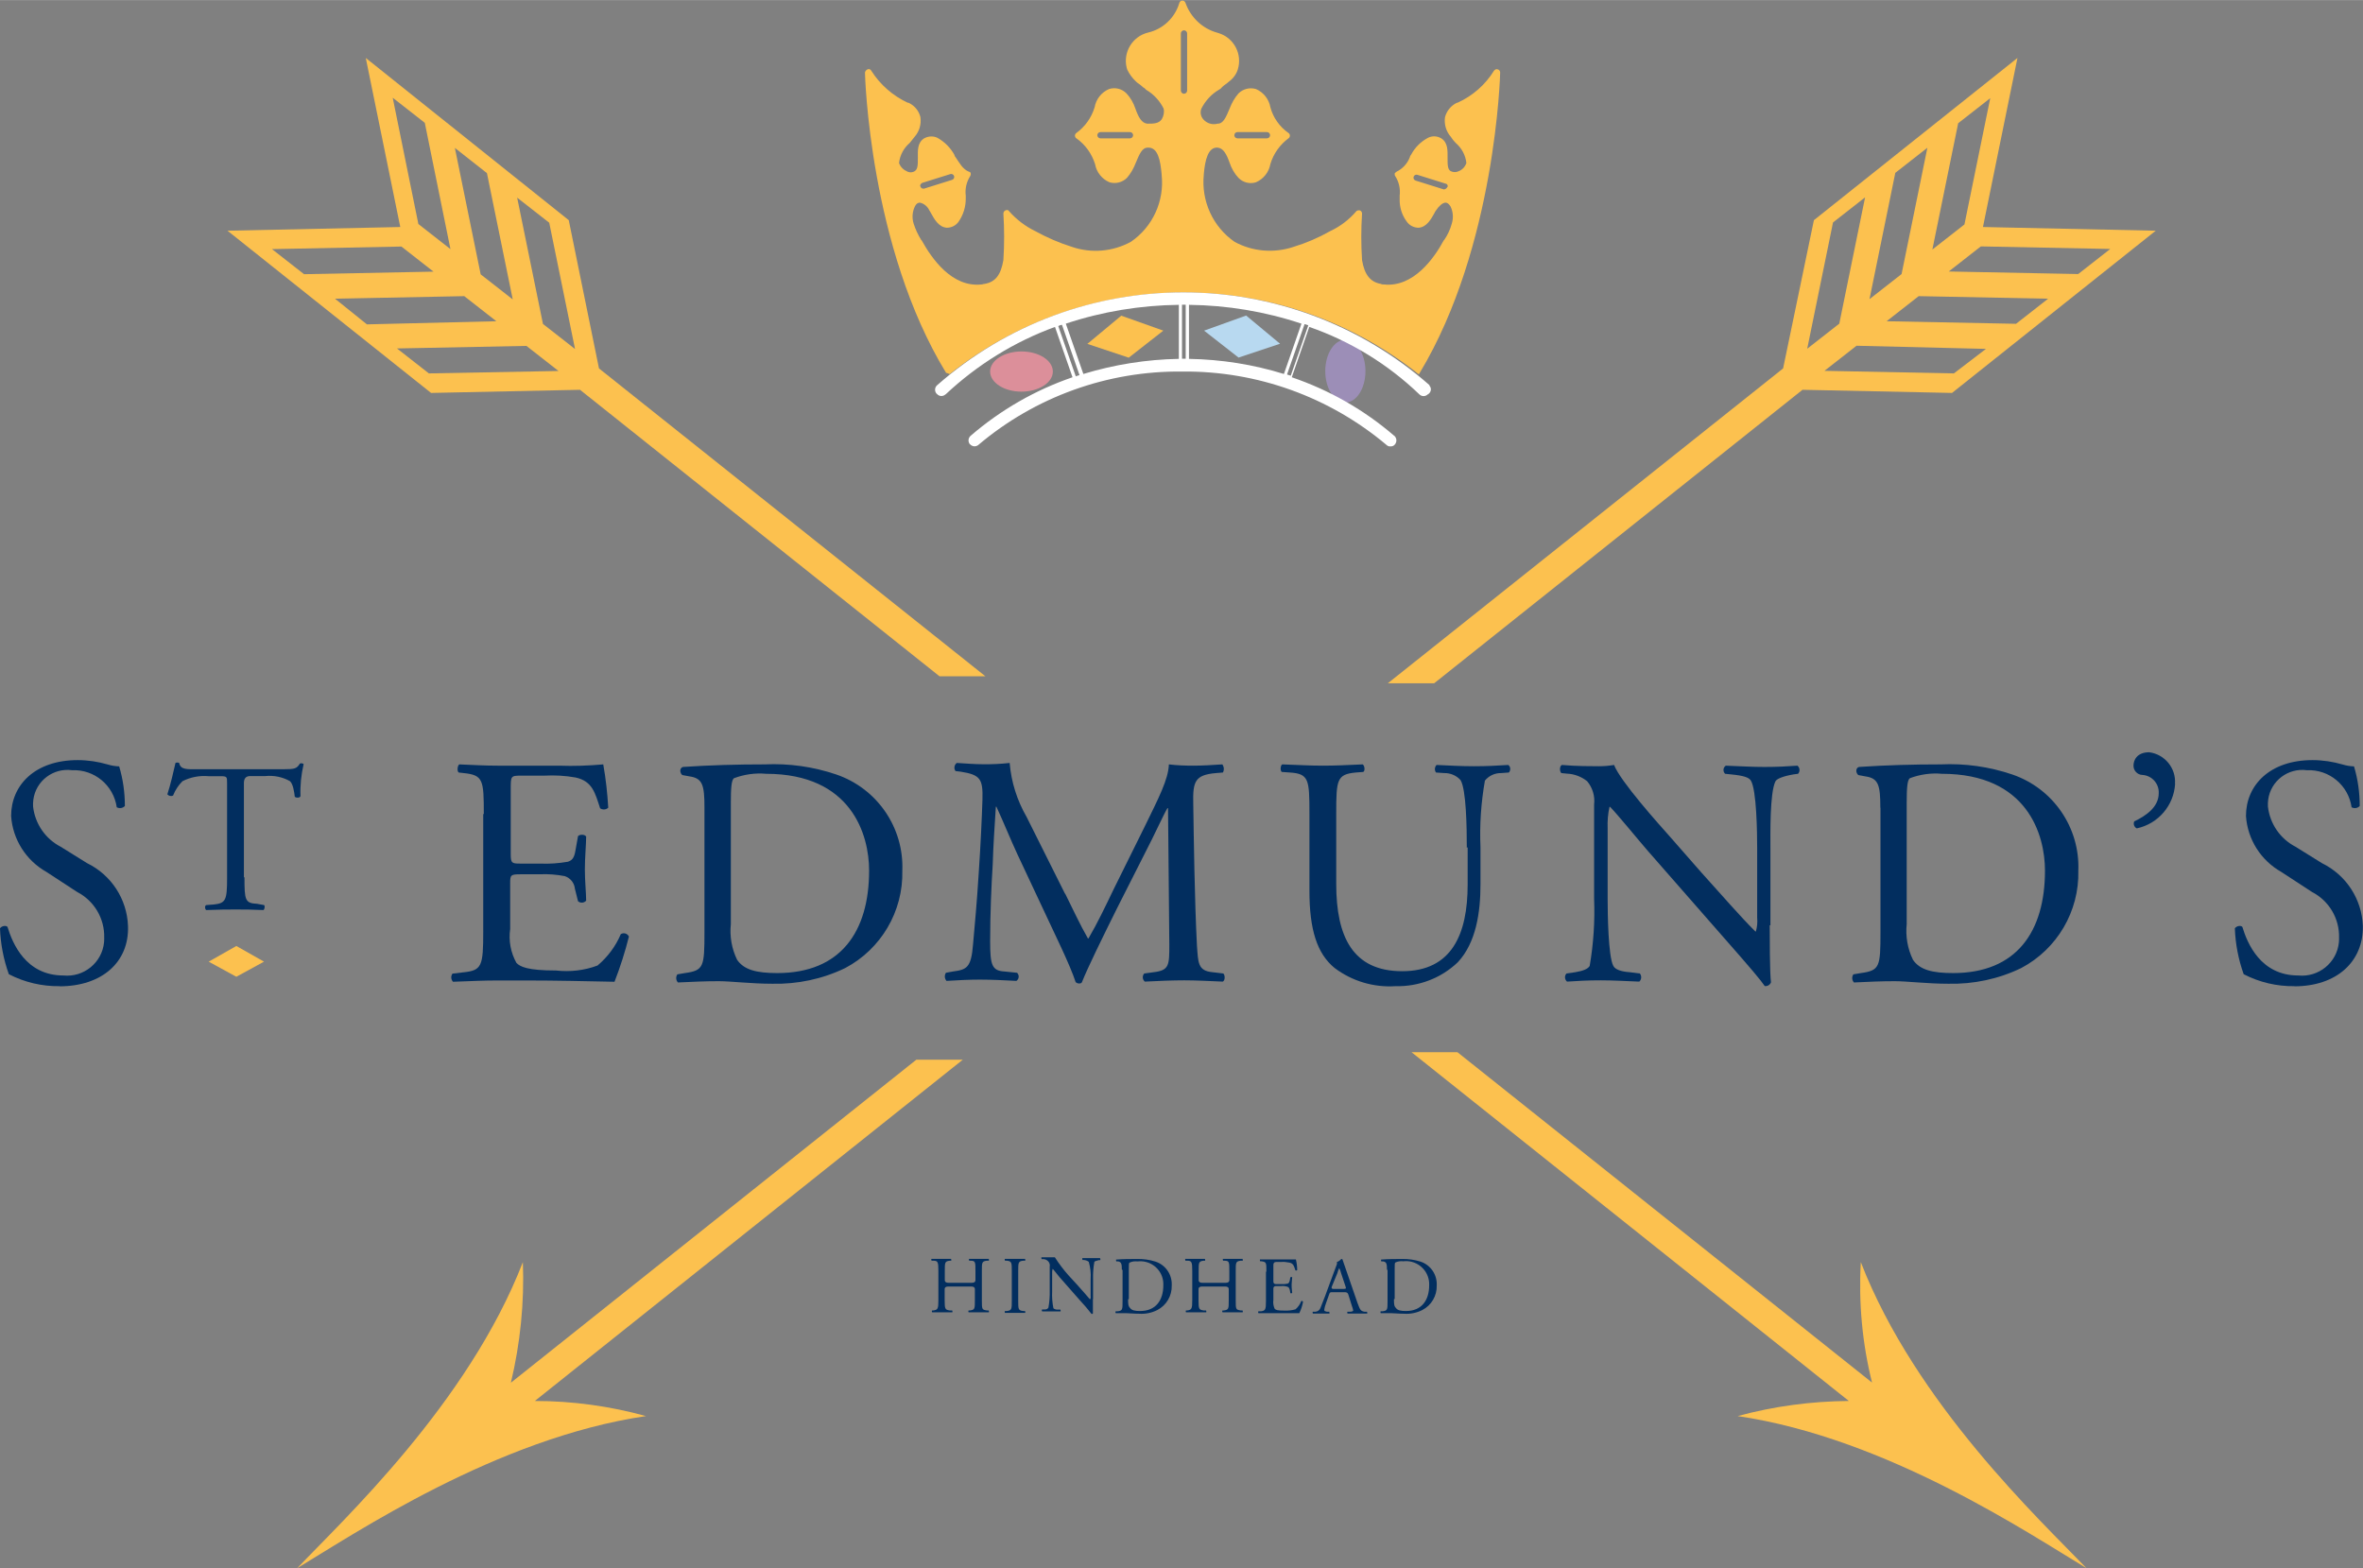 <?xml version="1.0" encoding="UTF-8"?>
<svg id="School_Logo" data-name="School Logo" xmlns="http://www.w3.org/2000/svg" width="58.48mm" height="38.81mm" viewBox="0 0 165.77 110">
  <rect x="0" y="0" width="165.77" height="110" fill="#808080" stroke="none"/>
  <defs>
    <style>
      .cls-1 {
        fill: #fff;
      }

      .cls-2 {
        fill: #022e5f;
      }

      .cls-3 {
        fill: #fcc14f;
      }

      .cls-4 {
        fill: #9c8eb7;
      }

      .cls-5 {
        fill: #b8d9f0;
      }

      .cls-6 {
        fill: #dc8f9a;
      }
    </style>
  </defs>
  <g id="school-logo" transform="translate(0 0)">
    <g id="Group_1591" data-name="Group 1591">
      <path id="Path_3745" data-name="Path 3745" class="cls-3" d="M39.9,15.44L25.66,4.06l2.42,11.86-12.12,.26,14.28,11.38,10.45-.22,25.22,20.1h3.22l-27.11-21.6-2.12-10.4Zm-1.37,.18l1.81,8.86-2.25-1.76-1.81-8.86,2.25,1.76Zm-4.37-3.48l1.81,8.86-2.25-1.76-1.81-8.87,2.25,1.77Zm-6.61-5.29l2.25,1.76,1.8,8.86-2.25-1.76-1.8-8.86Zm-8.47,10.62l9.08-.18,2.25,1.76-9.08,.18-2.25-1.76Zm4.41,3.48l9.08-.18,2.25,1.76-9.08,.22-2.25-1.81Zm6.61,5.25l-2.25-1.76,9.08-.18,2.25,1.76-9.08,.17Z"/>
      <path id="Path_3746" data-name="Path 3746" class="cls-3" d="M131.34,97l-29.1-23.19h-3.22l30.68,24.47c-2.63,.02-5.26,.37-7.8,1.06,10.49,1.54,20.5,8.29,24.47,10.67-3.22-3.35-11.99-11.55-15.83-21.47-.16,2.85,.1,5.7,.79,8.46Z"/>
      <path id="Path_3747" data-name="Path 3747" class="cls-3" d="M100.61,47.93l25.84-20.59,10.49,.22,14.29-11.38-12.12-.26,2.42-11.86-14.28,11.38-2.16,10.4-27.73,22.09h3.26Zm36.46-21.74l-9.08-.18,2.25-1.76,9.08,.22-2.25,1.72Zm4.36-3.48l-9.08-.18,2.25-1.76,9.08,.18-2.25,1.76Zm6.61-5.25l-2.25,1.76-9.08-.18,2.25-1.76,9.08,.18Zm-10.67-8.82l2.25-1.76-1.81,8.86-2.25,1.76,1.81-8.86Zm-4.41,3.48l2.25-1.76-1.81,8.86-2.25,1.76,1.81-8.86Zm-4.37,3.48l2.25-1.76-1.81,8.86-2.25,1.76,1.81-8.86Z"/>
      <path id="Path_3748" data-name="Path 3748" class="cls-3" d="M64.28,74.34l-28.44,22.66c.66-2.77,.95-5.62,.84-8.46-3.84,9.92-12.65,18.12-15.83,21.47,3.97-2.38,13.98-9.13,24.47-10.67-2.54-.7-5.16-1.06-7.8-1.06l30.02-23.94h-3.26Z"/>
    </g>
    <g id="Group_1592" data-name="Group 1592">
      <path id="Path_3749" data-name="Path 3749" class="cls-2" d="M66.53,90.25q-.26,0-.26,.18v.79c0,.62,.04,.66,.35,.71h.18s.04,.13,0,.13h-1.41s-.04-.09,0-.13h.09c.31-.04,.35-.13,.35-.71v-2.07c0-.62-.04-.71-.35-.71h-.13s-.04-.13,0-.13h1.37s.04,.13,0,.13h-.09c-.35,.04-.35,.13-.35,.71v.66q0,.18,.26,.18h1.63q.26,0,.26-.18v-.66c0-.62,0-.71-.35-.71h-.09s-.04-.13,0-.13h1.37s.04,.13,0,.13h-.13c-.35,.04-.35,.13-.35,.71v2.07c0,.62,0,.66,.35,.71h.13s.04,.13,0,.13h-1.41s-.04-.09,0-.13h.09c.35-.04,.35-.13,.35-.71v-.79q0-.18-.26-.18h-1.58Z"/>
      <path id="Path_3750" data-name="Path 3750" class="cls-2" d="M70.98,89.19c0-.62,0-.71-.35-.75h-.13s-.04-.13,0-.13h1.41s.04,.13,0,.13h-.13c-.35,.04-.35,.13-.35,.75v2.03c0,.62,0,.71,.35,.75h.13s.04,.13,0,.13h-1.41s-.04-.09,0-.13h.13c.35-.04,.35-.13,.35-.75v-2.03Z"/>
      <path id="Path_3751" data-name="Path 3751" class="cls-2" d="M76.67,91.13v1.01s-.04,.04-.09,.04c-.09-.09-.22-.31-.75-.88l-1.32-1.5c-.18-.18-.53-.66-.66-.79h0c-.04,.11-.05,.23-.04,.35v1.23c-.02,.4,.01,.8,.09,1.19,.09,.07,.2,.1,.31,.09h.18s.04,.13,0,.13h-1.28s-.04-.08-.02-.12c0,0,0-.01,.02-.02h.18c.11,.01,.21-.04,.26-.13,.07-.39,.1-.79,.09-1.19v-1.68c.03-.15-.02-.3-.13-.4-.1-.09-.22-.14-.35-.13h-.09s-.04-.13,0-.13h.93c.29,.45,.61,.88,.97,1.28l.57,.62c.4,.44,.66,.75,.93,1.06h0c.04-.07,.06-.14,.04-.22v-1.23c.03-.4-.02-.8-.13-1.19-.1-.08-.23-.12-.35-.13h-.09s-.04-.13,0-.13h1.23s.04,.08,.02,.12c0,0,0,.01-.02,.02h-.09c-.18,.04-.31,.09-.31,.13-.07,.39-.1,.79-.09,1.19v1.41Z"/>
      <path id="Path_3752" data-name="Path 3752" class="cls-2" d="M78.7,89.06c0-.4-.04-.53-.26-.57h-.13s-.04-.13,0-.13c.49-.04,.97-.04,1.46-.04,.43-.01,.87,.05,1.28,.18,.72,.23,1.19,.92,1.15,1.68,.02,.72-.37,1.39-1.01,1.72-.39,.2-.84,.29-1.28,.26-.35,0-.75-.04-.93-.04h-.71s-.04-.09,0-.13h.13c.35-.04,.35-.13,.35-.71v-2.2h-.04Zm.44,2.07c0,.31,0,.49,.13,.62,.13,.18,.35,.22,.71,.22,1.1,0,1.63-.75,1.63-1.81,.04-.89-.65-1.64-1.54-1.68-.09,0-.18,0-.27,.01-.2-.02-.39,0-.57,.09-.04,.04-.04,.18-.04,.44v2.12h-.04Z"/>
      <path id="Path_3753" data-name="Path 3753" class="cls-2" d="M84.34,90.25q-.26,0-.26,.18v.79c0,.62,.04,.66,.35,.71h.18s.04,.13,0,.13h-1.41s-.04-.09,0-.13h.09c.31-.04,.35-.13,.35-.71v-2.07c0-.62-.04-.71-.35-.71h-.13s-.04-.13,0-.13h1.37s.04,.13,0,.13h-.09c-.35,.04-.35,.13-.35,.71v.66q0,.18,.26,.18h1.63q.26,0,.26-.18v-.66c0-.62,0-.71-.35-.71h-.09s-.04-.13,0-.13h1.37s.04,.13,0,.13h-.13c-.35,.04-.35,.13-.35,.71v2.07c0,.62,0,.66,.35,.71h.13s.04,.13,0,.13h-1.41s-.04-.09,0-.13h.09c.35-.04,.35-.13,.35-.71v-.79q0-.18-.26-.18h-1.58Z"/>
      <path id="Path_3754" data-name="Path 3754" class="cls-2" d="M88.84,89.19c0-.62,0-.66-.35-.71h-.09s-.04-.13,0-.13h2.51c.06,.25,.09,.5,.09,.75-.04,.04-.13,.04-.13,0-.09-.26-.13-.49-.44-.53-.19-.04-.38-.06-.57-.04h-.35q-.18,0-.18,.22v1.15q0,.18,.18,.18h.35c.16,.01,.33,0,.49-.04q.09-.04,.13-.22l.04-.22s.13-.04,.13,0c0,.13-.04,.35-.04,.57s.04,.44,.04,.53c-.04,.04-.13,.04-.13,0l-.04-.22c-.04-.09-.04-.18-.18-.22-.14-.04-.29-.06-.44-.04h-.35q-.18,0-.18,.18v.79c-.03,.21,0,.42,.09,.62,.09,.09,.18,.13,.71,.13,.25,.01,.51-.02,.75-.09,.18-.15,.32-.35,.4-.57,.04-.03,.09-.02,.12,.02,0,0,.01,.02,.01,.03-.05,.27-.14,.54-.26,.79h-2.87s-.04-.09,0-.13h.18c.31-.04,.35-.13,.35-.71v-2.07h.04Z"/>
      <path id="Path_3755" data-name="Path 3755" class="cls-2" d="M94.57,90.78q-.04-.13-.22-.13h-.88c-.13,0-.18,0-.22,.13l-.22,.62c-.06,.16-.11,.32-.13,.49,0,.09,.04,.09,.18,.13h.17s.04,.13,0,.13h-1.15s-.04-.13,0-.13h.18c.16-.01,.3-.12,.35-.26,.09-.26,.26-.62,.49-1.28l.57-1.54c.09-.22,.13-.31,.09-.4,.12-.05,.23-.12,.31-.22,.04,0,.09,0,.09,.04,.09,.26,.18,.53,.26,.75l.79,2.29c.18,.49,.22,.57,.49,.62h.18s.04,.13,0,.13h-1.37s-.04-.13,0-.13h.18c.13,0,.22-.04,.22-.09-.02-.11-.05-.21-.09-.31l-.26-.83Zm-1.15-.49q-.04,.13,.13,.13h.71c.18,0,.18-.04,.13-.18l-.31-.93c-.03-.12-.07-.24-.13-.35h0s-.09,.18-.13,.35l-.4,.97Z"/>
      <path id="Path_3756" data-name="Path 3756" class="cls-2" d="M97.3,89.06c0-.4-.04-.53-.26-.57h-.14s-.04-.13,0-.13c.49-.04,.97-.04,1.46-.04,.43-.01,.87,.05,1.28,.18,.72,.23,1.19,.92,1.15,1.68,.02,.72-.37,1.39-1.01,1.72-.39,.2-.84,.29-1.28,.26-.35,0-.75-.04-.93-.04h-.71s-.04-.09,0-.13h.13c.35-.04,.35-.13,.35-.71v-2.2h-.04Zm.49,2.07c0,.31,0,.49,.13,.62,.13,.18,.35,.22,.71,.22,1.1,0,1.63-.75,1.63-1.81,.04-.89-.65-1.64-1.54-1.69-.09,0-.18,0-.27,.01-.2-.02-.39,0-.57,.09-.04,.04-.04,.18-.04,.44v2.12h-.04Z"/>
    </g>
    <ellipse id="Ellipse_150" data-name="Ellipse 150" class="cls-6" cx="71.66" cy="26.06" rx="2.2" ry="1.41" />
    <path id="Path_3757" data-name="Path 3757" class="cls-3" d="M79.18,25.09l2.43-1.9-2.95-1.05h0l-2.38,1.98,2.91,.97Z"/>
    <ellipse id="Ellipse_151" data-name="Ellipse 151" class="cls-4" cx="94.38" cy="26.03" rx="1.41" ry="2.2" />
    <path id="Path_3758" data-name="Path 3758" class="cls-5" d="M86.9,25.09l-2.43-1.9,2.95-1.06h0l2.38,1.98-2.91,.97Z"/>
    <g id="Group_1593" data-name="Group 1593">
      <path id="Path_3759" data-name="Path 3759" class="cls-2" d="M4.19,69.18c-1.24,.02-2.47-.27-3.57-.84-.37-1.03-.58-2.12-.62-3.22,.13-.18,.44-.22,.53-.09,.35,1.15,1.28,3.4,3.92,3.4,1.43,.14,2.71-.9,2.85-2.33,.01-.1,.01-.21,.01-.31,.04-1.35-.7-2.6-1.9-3.22l-2.16-1.41c-1.43-.81-2.36-2.28-2.47-3.92,0-2.16,1.67-3.92,4.67-3.92,.72,0,1.43,.11,2.12,.31,.26,.08,.52,.12,.79,.13,.27,.9,.4,1.84,.4,2.78-.15,.16-.38,.19-.57,.09-.22-1.54-1.57-2.67-3.13-2.6-1.32-.18-2.54,.74-2.72,2.06-.02,.16-.03,.33-.02,.49,.14,1.21,.86,2.26,1.94,2.82l1.85,1.15c1.7,.83,2.8,2.52,2.87,4.41,.09,2.51-1.81,4.23-4.81,4.23Z"/>
      <path id="Path_3760" data-name="Path 3760" class="cls-2" d="M17.15,61.55c0,1.59,.04,1.81,.88,1.85l.49,.09c.09,.04,.04,.31-.04,.35-.84-.04-1.37-.04-1.94-.04s-1.1,0-2.07,.04c-.09-.04-.13-.31,0-.35l.53-.04c.84-.09,.93-.31,.93-1.85v-6.66c0-.44,0-.49-.44-.49h-.84c-.64-.06-1.28,.06-1.85,.35-.29,.29-.51,.63-.66,1.01-.14,.06-.3,.03-.4-.09,.22-.66,.44-1.63,.57-2.2,.08-.04,.18-.04,.26,0,.09,.49,.57,.44,1.28,.44h6.04c.79,0,.93-.04,1.15-.4,.09-.03,.19-.02,.26,.04-.17,.74-.25,1.49-.22,2.25-.04,.13-.31,.13-.4,.04-.04-.35-.13-.93-.35-1.1-.52-.29-1.12-.41-1.72-.35h-1.06q-.44,0-.44,.49v6.61h.04Z"/>
      <path id="Path_3761" data-name="Path 3761" class="cls-2" d="M33.94,57.1c0-2.38-.04-2.73-1.41-2.87l-.35-.04c-.13-.09-.09-.49,.04-.57,.97,.04,1.76,.09,2.69,.09h4.32c1.03,.04,2.06,0,3.09-.09,.18,1.01,.29,2.02,.35,3.04-.16,.15-.4,.16-.57,.04-.35-1.06-.53-1.9-1.72-2.16-.73-.13-1.46-.17-2.2-.13h-1.64c-.71,0-.71,.04-.71,.93v4.58c0,.66,.09,.66,.75,.66h1.32c.65,.03,1.3-.02,1.94-.13,.26-.09,.44-.22,.53-.79l.18-1.01c.13-.13,.49-.13,.57,.04,0,.53-.09,1.45-.09,2.29s.09,1.68,.09,2.2c-.15,.17-.4,.19-.57,.04l-.22-.88c-.04-.41-.32-.75-.71-.88-.58-.11-1.17-.16-1.76-.13h-1.32c-.71,0-.75,.04-.75,.62v3.22c-.12,.82,.04,1.66,.44,2.38,.26,.26,.75,.53,2.78,.53,.98,.11,1.98,0,2.91-.35,.71-.6,1.27-1.35,1.63-2.2,.19-.12,.43-.06,.55,.13,0,.01,.02,.03,.02,.04-.27,1.08-.61,2.14-1.01,3.17-2.07-.04-4.1-.09-6.13-.09h-2.07c-.97,0-1.76,.04-3.13,.09-.15-.16-.16-.4-.04-.57l.75-.09c1.32-.13,1.41-.44,1.41-2.87v-8.24h.04Z"/>
      <path id="Path_3762" data-name="Path 3762" class="cls-2" d="M49.42,56.66c0-1.59-.13-2.07-1.06-2.2l-.49-.09c-.18-.13-.22-.49,.04-.57,1.94-.13,3.79-.18,5.73-.18,1.7-.08,3.41,.16,5.03,.71,2.86,.98,4.75,3.72,4.63,6.75,.07,2.85-1.49,5.5-4.01,6.83-1.59,.77-3.35,1.14-5.11,1.1-1.46,0-2.91-.18-3.75-.18-.97,0-1.81,.04-2.87,.09-.15-.16-.16-.4-.04-.57l.53-.09c1.32-.18,1.37-.44,1.37-2.87v-8.73Zm1.85,8.16c-.09,.86,.06,1.73,.44,2.51,.49,.71,1.37,.93,2.82,.93,4.45,0,6.44-2.91,6.44-7.19,0-2.51-1.23-6.79-7.23-6.79-.76-.07-1.53,.04-2.25,.31-.18,.13-.22,.71-.22,1.72v8.51Z"/>
      <path id="Path_3763" data-name="Path 3763" class="cls-2" d="M74.73,62.7c.53,1.06,1.01,2.12,1.59,3.13h.04c.62-1.06,1.19-2.25,1.76-3.44l2.16-4.36c1.01-2.07,1.68-3.35,1.72-4.41,.57,.07,1.14,.09,1.72,.09,.57,0,1.32-.04,2.03-.09,.12,.17,.14,.39,.04,.57l-.49,.04c-1.46,.13-1.63,.57-1.59,2.16,.04,2.43,.09,6.66,.26,9.96,.09,1.15,.04,1.76,1.1,1.85l.75,.09c.13,.13,.13,.49-.04,.57-.93-.04-1.9-.09-2.69-.09s-1.85,.04-2.78,.09c-.17-.15-.19-.4-.04-.57l.66-.09c1.1-.13,1.1-.49,1.1-1.94l-.09-9.57h-.04c-.18,.26-1.01,2.07-1.5,3l-2.03,4.01c-1.01,2.03-2.07,4.19-2.47,5.2-.04,.09-.13,.09-.22,.09-.08,0-.16-.04-.22-.09-.4-1.23-1.5-3.44-2.03-4.59l-2.07-4.41c-.49-1.06-.97-2.25-1.46-3.31h-.04c-.09,1.41-.18,2.73-.22,4.06-.09,1.41-.18,3.44-.18,5.38,0,1.68,.13,2.07,1.01,2.12l.88,.09c.15,.15,.15,.39,0,.53-.01,.01-.03,.03-.05,.04-.79-.04-1.68-.09-2.56-.09-.75,0-1.54,.04-2.34,.09-.14-.16-.16-.39-.04-.57l.49-.09c.97-.13,1.28-.26,1.41-1.9,.13-1.5,.26-2.78,.4-5.03,.13-1.9,.22-3.84,.26-5.11,.04-1.46-.13-1.76-1.54-1.98l-.35-.04c-.13-.18-.09-.44,.09-.57,.71,.04,1.23,.09,1.81,.09,.63,.01,1.27-.02,1.9-.09,.11,1.34,.52,2.63,1.19,3.79l2.69,5.38Z"/>
      <path id="Path_3764" data-name="Path 3764" class="cls-2" d="M102.9,59.44c0-1.41-.04-4.06-.44-4.72-.29-.32-.71-.5-1.15-.49l-.57-.04c-.12-.16-.1-.39,.04-.53,.88,.04,1.72,.09,2.6,.09,.97,0,1.59-.04,2.43-.09,.16,.12,.18,.35,.06,.51l-.02,.02-.53,.04c-.44-.01-.87,.18-1.15,.53-.27,1.54-.38,3.11-.31,4.67v2.6c0,1.98-.31,4.1-1.59,5.47-1.17,1.12-2.75,1.72-4.37,1.68-1.53,.1-3.05-.35-4.28-1.28-1.23-1.01-1.76-2.69-1.76-5.42v-5.42c0-2.38-.04-2.78-1.37-2.87l-.57-.04c-.13-.09-.09-.49,.04-.53,1.15,.04,1.94,.09,2.82,.09,.93,0,1.68-.04,2.82-.09,.13,.09,.18,.44,.04,.53l-.53,.04c-1.32,.13-1.37,.49-1.37,2.87v4.94c0,3.7,1.15,6.13,4.63,6.13s4.59-2.6,4.59-6.08v-2.6h-.09Z"/>
      <path id="Path_3765" data-name="Path 3765" class="cls-2" d="M124.15,64.9c0,.71,0,3.4,.09,4.01-.07,.18-.25,.29-.44,.26-.27-.4-.93-1.19-2.91-3.44l-5.29-6.04c-.62-.71-2.16-2.6-2.65-3.09h-.04c-.11,.49-.15,1-.13,1.5v4.94c0,1.06,.04,4.06,.4,4.72,.13,.26,.57,.4,1.15,.44l.71,.09c.14,.17,.12,.43-.04,.57-1.01-.04-1.85-.09-2.69-.09-.97,0-1.59,.04-2.38,.09-.17-.15-.19-.4-.04-.57l.62-.09c.53-.09,.88-.22,1.01-.44,.27-1.56,.37-3.14,.31-4.72v-6.61c.07-.59-.11-1.18-.49-1.63-.4-.32-.9-.51-1.41-.53l-.4-.04c-.13-.13-.13-.49,.04-.57,.97,.09,2.16,.09,2.6,.09,.35,0,.71-.03,1.06-.09,.44,1.15,3.17,4.19,3.92,5.03l2.2,2.51c1.59,1.76,2.69,3.04,3.79,4.14h.04c.09-.31,.12-.64,.09-.97v-4.89c0-1.06-.04-4.06-.44-4.72-.13-.22-.48-.35-1.41-.44l-.4-.04c-.15-.15-.15-.39,0-.53,.01-.01,.03-.03,.05-.04,1.06,.04,1.85,.09,2.69,.09,.97,0,1.59-.04,2.34-.09,.17,.15,.19,.4,.04,.57l-.31,.04c-.75,.13-1.19,.31-1.28,.49-.4,.84-.35,3.66-.35,4.72v5.38h-.03Z"/>
      <path id="Path_3766" data-name="Path 3766" class="cls-2" d="M131.91,56.66c0-1.59-.13-2.07-1.06-2.2l-.48-.09c-.18-.13-.22-.49,.04-.57,1.94-.13,3.79-.18,5.73-.18,1.7-.08,3.41,.16,5.03,.71,2.86,.98,4.75,3.72,4.63,6.75,.07,2.85-1.49,5.5-4.01,6.83-1.59,.77-3.35,1.14-5.11,1.1-1.45,0-2.91-.18-3.75-.18-.97,0-1.81,.04-2.87,.09-.15-.16-.16-.4-.04-.57l.53-.09c1.32-.18,1.37-.44,1.37-2.87v-8.73Zm1.85,8.16c-.09,.86,.06,1.73,.44,2.51,.48,.71,1.37,.93,2.82,.93,4.45,0,6.44-2.91,6.44-7.19,0-2.51-1.23-6.79-7.23-6.79-.76-.07-1.53,.04-2.25,.31-.18,.13-.22,.71-.22,1.72v8.51Z"/>
      <path id="Path_3767" data-name="Path 3767" class="cls-2" d="M152.59,54.98c-.09,1.53-1.19,2.81-2.69,3.13-.18-.09-.26-.3-.18-.49,.84-.4,1.72-1.01,1.72-1.98,.03-.67-.48-1.24-1.15-1.28-.35-.01-.63-.31-.62-.66,0-.35,.22-.93,1.1-.93,1.09,.14,1.89,1.11,1.81,2.21Z"/>
      <path id="Path_3768" data-name="Path 3768" class="cls-2" d="M160.97,69.18c-1.24,.02-2.47-.27-3.57-.84-.37-1.03-.58-2.12-.62-3.22,.13-.18,.44-.22,.53-.09,.35,1.15,1.28,3.4,3.92,3.4,1.43,.14,2.71-.9,2.85-2.33,.01-.1,.01-.21,.01-.31,.04-1.35-.7-2.6-1.9-3.22l-2.16-1.41c-1.43-.81-2.36-2.28-2.47-3.92,0-2.16,1.67-3.92,4.67-3.92,.72,0,1.43,.11,2.12,.31,.26,.08,.52,.12,.79,.13,.27,.9,.4,1.84,.4,2.78-.15,.16-.38,.19-.57,.09-.22-1.54-1.57-2.67-3.13-2.6-1.32-.18-2.54,.74-2.72,2.06-.02,.16-.03,.33-.02,.49,.14,1.21,.86,2.26,1.94,2.82l1.85,1.15c1.7,.83,2.8,2.52,2.87,4.41,.04,2.51-1.85,4.23-4.81,4.23Z"/>
    </g>
    <path id="Path_3769" data-name="Path 3769" class="cls-3" d="M16.58,68.52l1.94-1.06-1.94-1.1h0l-1.94,1.1,1.94,1.06Z"/>
    <path id="Path_3770" data-name="Path 3770" class="cls-3" d="M66.62,26.24c9.63-7.64,23.26-7.64,32.89,0,.05,0,.08-.04,.09-.09,5.34-8.86,5.64-20.99,5.64-21.07,0-.1-.07-.2-.17-.22-.09-.04-.18,0-.26,.09-.61,.99-1.5,1.77-2.56,2.25h-.04c-.42,.2-.72,.57-.84,1.01-.07,.49,.07,.99,.4,1.37,.1,.16,.22,.31,.35,.44,.42,.36,.69,.86,.75,1.41-.09,.26-.28,.47-.53,.57-.18,.09-.39,.09-.57,0-.22-.13-.22-.44-.22-.93s.04-1.06-.44-1.37c-.28-.17-.63-.19-.93-.04-.51,.27-.92,.68-1.19,1.19-.05,.05-.08,.11-.09,.18-.17,.44-.5,.8-.93,1.01-.04,.04-.13,.09-.13,.13,0,.09,0,.13,.04,.18,.26,.4,.37,.89,.31,1.37v.22c-.02,.57,.15,1.13,.49,1.59,.19,.28,.5,.44,.84,.44,.57-.04,.88-.62,1.1-1.01,.03-.08,.08-.15,.13-.22,.18-.27,.44-.53,.66-.53,.04,0,.18,0,.35,.27,.18,.37,.21,.8,.09,1.19-.11,.41-.29,.8-.53,1.15l-.04,.04c-.66,1.23-2.12,3.31-4.19,3.09-.08,0-.15,0-.22-.04-.75-.13-1.15-.66-1.32-1.67-.07-1.09-.07-2.18,0-3.26,0-.09-.05-.18-.13-.22-.09-.03-.19-.01-.26,.04-.51,.6-1.14,1.08-1.85,1.41-.81,.46-1.67,.83-2.56,1.1-1.37,.46-2.87,.34-4.14-.35-1.53-1.06-2.35-2.87-2.16-4.72v-.04c.09-1.01,.31-1.9,.97-1.85,.4,.04,.62,.44,.84,1.06,.13,.39,.34,.76,.62,1.06,.32,.33,.8,.45,1.23,.31,.53-.23,.91-.71,1.01-1.28,.22-.73,.67-1.36,1.28-1.81,.1-.07,.12-.21,.05-.31-.01-.02-.03-.03-.05-.05-.62-.43-1.08-1.07-1.28-1.81-.1-.57-.48-1.05-1.01-1.28-.44-.13-.91-.01-1.23,.31-.27,.31-.47,.67-.62,1.06-.26,.62-.44,1.06-.84,1.06-.37,.1-.76-.02-1.01-.31-.18-.21-.23-.49-.13-.75,.28-.55,.7-1.01,1.23-1.32,.08-.04,.16-.1,.22-.18l.04-.04c.13-.13,.31-.22,.44-.35,.29-.21,.51-.5,.62-.84,.34-1.07-.25-2.22-1.33-2.56-.04-.01-.08-.03-.13-.04-1.03-.29-1.84-1.07-2.2-2.07-.03-.12-.15-.2-.27-.17-.09,.02-.15,.09-.17,.17-.31,1.04-1.15,1.83-2.2,2.07-1.09,.27-1.76,1.38-1.49,2.47,.01,.04,.02,.08,.04,.13,.15,.31,.36,.6,.62,.84,.13,.13,.31,.22,.44,.35l.04,.04c.08,.04,.16,.1,.22,.18,.53,.31,.96,.77,1.23,1.32,.06,.26,0,.53-.13,.75-.22,.31-.57,.31-1.01,.31-.4-.04-.62-.44-.84-1.06-.13-.39-.34-.76-.62-1.06-.32-.33-.8-.45-1.23-.31-.53,.23-.91,.71-1.01,1.28-.22,.73-.67,1.36-1.29,1.81-.1,.07-.12,.21-.05,.31,.01,.02,.03,.03,.05,.05,.63,.44,1.09,1.08,1.32,1.81,.1,.57,.48,1.05,1.01,1.28,.44,.13,.91,.01,1.23-.31,.27-.31,.47-.67,.62-1.06,.26-.62,.44-1.06,.84-1.06,.71-.04,.88,.88,.97,1.85v.04c.21,1.85-.62,3.67-2.16,4.72-1.27,.69-2.77,.82-4.14,.35-.89-.28-1.74-.65-2.56-1.1-.7-.34-1.33-.82-1.85-1.41-.04-.09-.18-.09-.26-.04-.08,.04-.13,.13-.13,.22,.07,1.09,.07,2.18,0,3.26-.18,1.06-.57,1.54-1.32,1.67-.09,0-.13,.04-.22,.04-2.07,.22-3.48-1.81-4.19-3.09l-.04-.04c-.22-.36-.4-.74-.53-1.15-.12-.39-.09-.82,.09-1.19,.13-.27,.31-.27,.35-.27,.29,.06,.53,.26,.66,.53,.04,.09,.09,.13,.13,.22,.22,.4,.53,.97,1.1,1.01,.34,0,.65-.16,.84-.44,.32-.47,.49-1.02,.49-1.59v-.22c-.06-.48,.05-.96,.31-1.37,.03-.05,.05-.11,.04-.18,0-.07-.06-.13-.13-.13-.44-.18-.66-.62-.93-1.01-.05-.05-.08-.11-.09-.18-.28-.5-.69-.91-1.19-1.19-.3-.14-.64-.12-.93,.04-.49,.31-.44,.88-.44,1.37s0,.79-.22,.93c-.17,.11-.4,.11-.57,0-.25-.11-.44-.32-.53-.57,.06-.55,.33-1.05,.75-1.41,.13-.18,.26-.31,.35-.44,.33-.38,.47-.87,.4-1.37-.11-.45-.42-.82-.84-1.01h-.05c-1.05-.49-1.94-1.27-2.56-2.25-.05-.1-.17-.14-.26-.09-.09,.04-.16,.12-.18,.22,0,.13,.31,12.26,5.69,21.07,.18,.04,.22,.09,.26,.09Zm34.92-13.14c-.04,.09-.12,.16-.22,.18h-.04l-1.98-.62c-.11-.04-.17-.16-.13-.27s.16-.17,.27-.13h0l1.98,.62c.09,.01,.15,.1,.14,.19,0,.01,0,.02,0,.03Zm-14.73-3.84h2.07c.12,0,.22,.1,.22,.22s-.1,.22-.22,.22h-2.07c-.12,0-.22-.1-.22-.22s.1-.22,.22-.22h0Zm-3.97-6.92c0-.12,.1-.22,.22-.22s.22,.1,.22,.22V6.35c0,.12-.1,.22-.22,.22s-.22-.1-.22-.22V2.34Zm-3.57,7.36h-2.07c-.12,0-.22-.1-.22-.22s.1-.22,.22-.22h2.07c.12,0,.22,.1,.22,.22s-.1,.22-.22,.22Zm-14.59,3.13l1.98-.62c.11-.04,.23,.02,.27,.13s-.02,.23-.13,.27l-1.98,.62h-.04c-.11,0-.2-.07-.22-.18-.04-.05,.04-.18,.13-.22Z"/>
    <path id="Path_3771" data-name="Path 3771" class="cls-1" d="M100.3,27.03c-9.88-8.7-24.69-8.7-34.57,0-.17,.16-.18,.43-.01,.6h.01c.16,.19,.43,.19,.6,.03h.01c2.22-2.08,4.82-3.69,7.67-4.73l1.23,3.53c-2.62,.9-5.04,2.29-7.14,4.1-.18,.15-.21,.42-.06,.6h.01c.15,.17,.4,.19,.57,.06,4-3.39,9.09-5.22,14.33-5.16,5.24-.05,10.32,1.78,14.33,5.16,.07,.07,.17,.1,.26,.09,.12,.01,.24-.04,.31-.13,.16-.18,.14-.45-.03-.61h-.01c-2.11-1.82-4.55-3.21-7.19-4.11l1.23-3.53c2.88,1,5.51,2.61,7.71,4.72,.16,.17,.43,.18,.6,.01h.01c.19-.11,.26-.34,.17-.52-.02-.04-.05-.08-.08-.11Zm-9-4.33l-1.23,3.53c-2.16-.67-4.4-1.02-6.66-1.06v-3.79c2.68,.03,5.34,.47,7.89,1.32Zm-8.6-1.32v3.79c-2.27,.04-4.53,.4-6.7,1.06l-1.23-3.53c2.56-.85,5.24-1.29,7.94-1.32h0Zm-8.46,1.49c.08-.05,.17-.08,.26-.09l1.23,3.53c-.09,.04-.18,.04-.26,.09l-1.23-3.53Zm8.68,2.29v-3.79h.26v3.79h-.26Zm7.63,1.19c-.09-.04-.18-.04-.26-.09l1.23-3.53c.09,.04,.18,.04,.26,.09l-1.23,3.53Z"/>
  </g>
</svg>